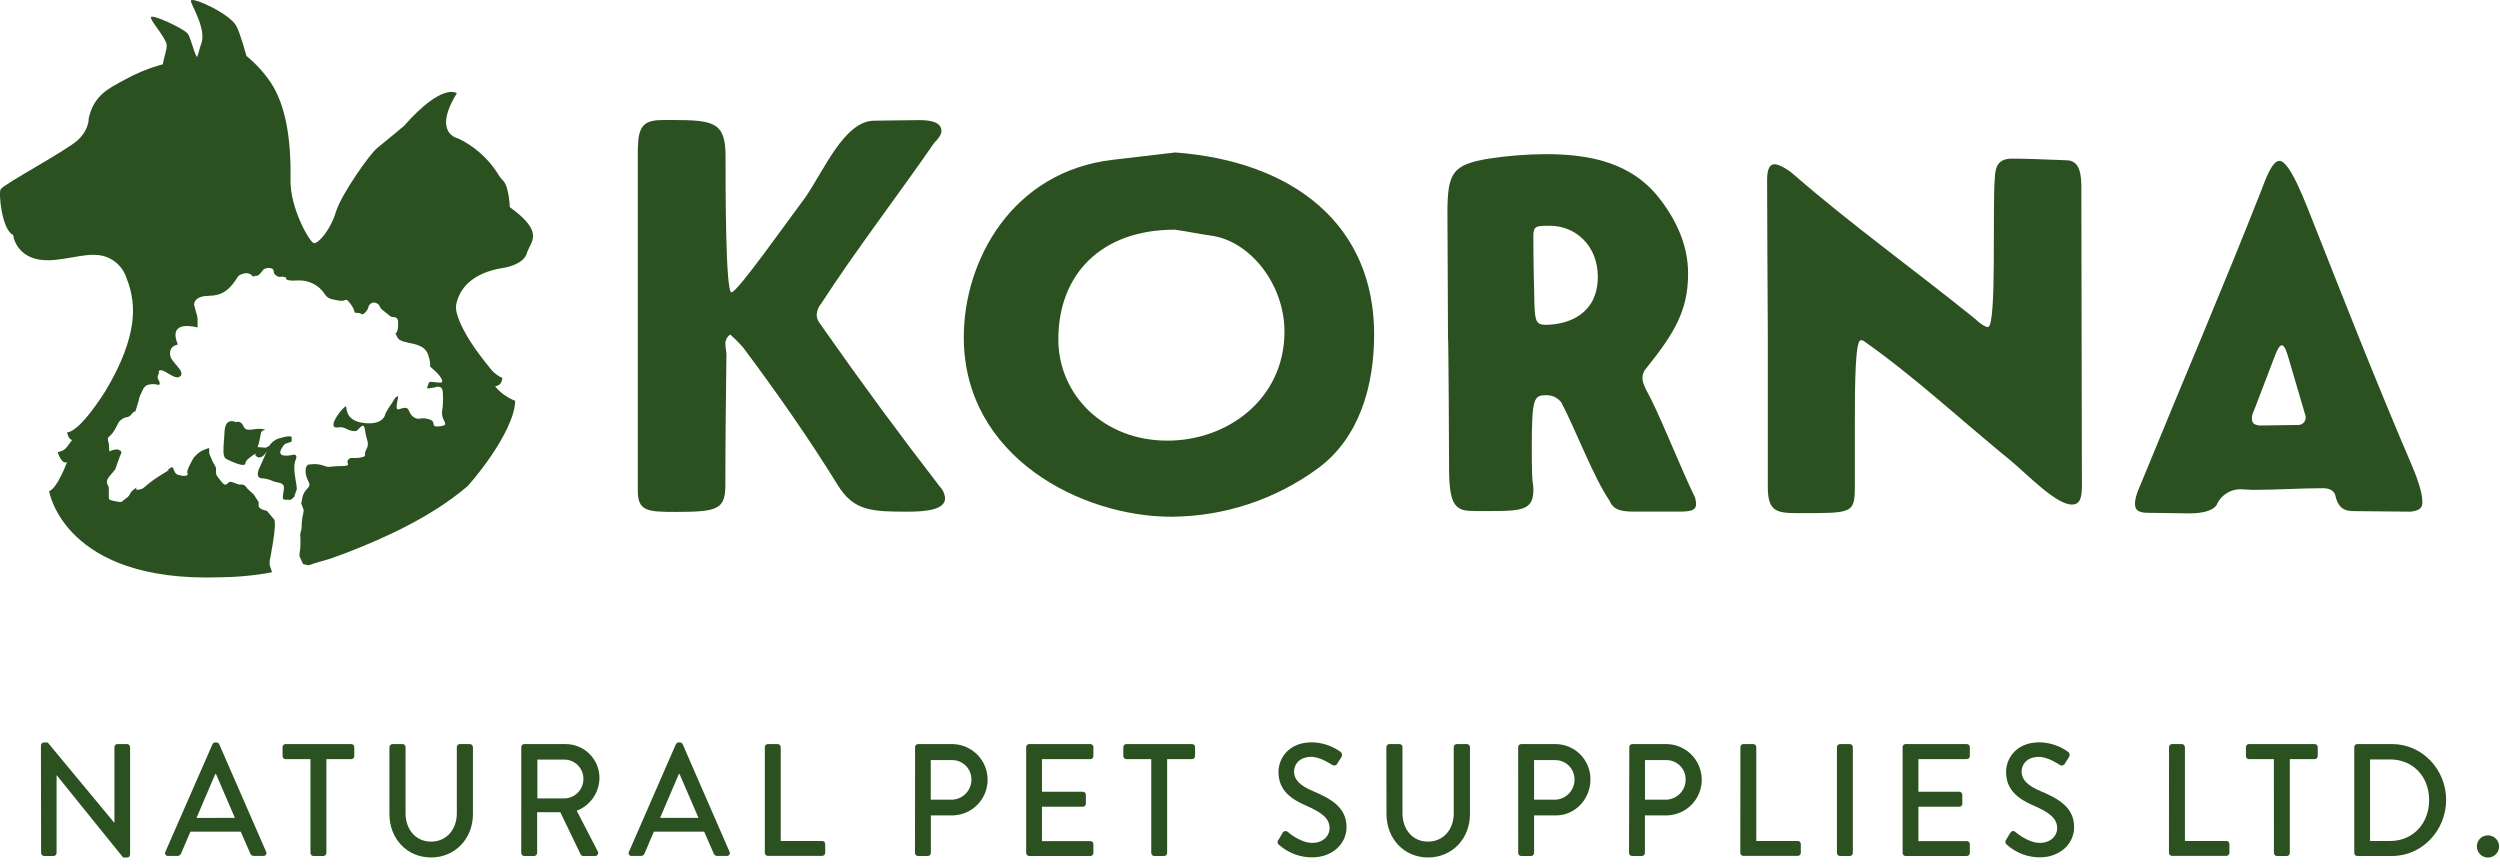 <svg xmlns="http://www.w3.org/2000/svg" fill="none" viewBox="0 0 208 72" height="72" width="208">
<path fill="#2B5120" d="M3.405 62.014C3.406 61.95 3.432 61.889 3.477 61.845C3.523 61.8 3.584 61.775 3.647 61.774H3.968L9.507 68.451H9.521V62.159C9.52 62.126 9.526 62.094 9.538 62.064C9.55 62.034 9.568 62.006 9.59 61.983C9.613 61.959 9.64 61.941 9.669 61.928C9.699 61.915 9.731 61.908 9.764 61.908H10.581C10.646 61.912 10.706 61.94 10.751 61.986C10.796 62.033 10.822 62.094 10.824 62.159V71.112C10.822 71.175 10.795 71.235 10.75 71.279C10.705 71.323 10.644 71.348 10.581 71.349H10.249L4.707 64.488V70.964C4.708 70.997 4.702 71.029 4.69 71.06C4.679 71.09 4.661 71.118 4.638 71.141C4.616 71.165 4.589 71.184 4.559 71.197C4.529 71.21 4.497 71.217 4.464 71.218H3.661C3.596 71.215 3.535 71.186 3.49 71.139C3.445 71.092 3.419 71.029 3.418 70.964L3.405 62.014Z"></path>
<path fill="#2B5120" d="M13.761 70.867L17.679 61.916C17.702 61.877 17.733 61.843 17.771 61.817C17.809 61.792 17.852 61.775 17.897 61.769H18.022C18.068 61.774 18.111 61.79 18.148 61.816C18.186 61.842 18.216 61.876 18.237 61.916L22.142 70.867C22.162 70.903 22.172 70.945 22.17 70.986C22.169 71.028 22.157 71.068 22.134 71.103C22.112 71.139 22.081 71.167 22.044 71.186C22.007 71.206 21.966 71.215 21.924 71.213H21.118C21.054 71.215 20.991 71.197 20.939 71.161C20.886 71.125 20.846 71.073 20.826 71.012L20.028 69.193H15.844C15.588 69.804 15.32 70.404 15.063 71.015C15.04 71.074 15 71.124 14.948 71.16C14.895 71.196 14.834 71.215 14.77 71.215H13.978C13.936 71.218 13.894 71.209 13.857 71.189C13.82 71.17 13.788 71.141 13.766 71.106C13.744 71.07 13.732 71.029 13.731 70.987C13.73 70.945 13.74 70.903 13.761 70.867ZM19.543 68.047L17.972 64.401H17.908L16.349 68.052L19.543 68.047Z"></path>
<path fill="#2B5120" d="M25.832 63.158H23.751C23.719 63.157 23.687 63.15 23.657 63.137C23.627 63.124 23.6 63.105 23.578 63.081C23.555 63.057 23.537 63.03 23.526 62.999C23.514 62.969 23.508 62.937 23.509 62.904V62.159C23.508 62.127 23.514 62.094 23.526 62.064C23.537 62.034 23.555 62.006 23.578 61.983C23.6 61.96 23.627 61.941 23.657 61.928C23.687 61.915 23.719 61.909 23.751 61.908H29.235C29.3 61.91 29.362 61.937 29.408 61.984C29.453 62.031 29.478 62.094 29.477 62.159V62.904C29.478 62.937 29.473 62.969 29.461 62.999C29.449 63.03 29.431 63.057 29.409 63.081C29.386 63.105 29.359 63.124 29.329 63.137C29.3 63.15 29.267 63.157 29.235 63.158H27.154V70.967C27.154 71.033 27.128 71.095 27.083 71.142C27.038 71.189 26.977 71.218 26.912 71.221H26.075C26.01 71.218 25.948 71.189 25.903 71.142C25.858 71.095 25.833 71.033 25.832 70.967V63.158Z"></path>
<path fill="#2B5120" d="M32.401 62.159C32.403 62.095 32.428 62.033 32.473 61.987C32.518 61.94 32.579 61.912 32.643 61.908H33.499C33.565 61.91 33.627 61.937 33.672 61.984C33.718 62.031 33.743 62.094 33.742 62.159V67.654C33.742 68.984 34.559 70.022 35.862 70.022C37.164 70.022 38.007 68.995 38.007 67.679V62.159C38.006 62.094 38.031 62.031 38.077 61.984C38.122 61.937 38.184 61.91 38.249 61.908H39.106C39.17 61.912 39.231 61.94 39.276 61.987C39.32 62.033 39.346 62.095 39.348 62.159V67.737C39.348 69.76 37.878 71.341 35.862 71.341C33.845 71.341 32.401 69.76 32.401 67.737V62.159Z"></path>
<path fill="#2B5120" d="M43.37 62.159C43.37 62.127 43.375 62.094 43.387 62.064C43.399 62.034 43.417 62.006 43.439 61.983C43.462 61.96 43.489 61.941 43.519 61.928C43.548 61.915 43.581 61.909 43.613 61.908H47.085C47.456 61.911 47.822 61.987 48.162 62.132C48.503 62.276 48.812 62.487 49.071 62.751C49.33 63.016 49.535 63.329 49.672 63.672C49.81 64.016 49.879 64.383 49.875 64.753C49.865 65.341 49.68 65.912 49.343 66.393C49.006 66.874 48.532 67.243 47.984 67.453L49.732 70.831C49.756 70.869 49.769 70.913 49.77 70.958C49.772 71.003 49.761 71.048 49.739 71.088C49.717 71.127 49.685 71.16 49.646 71.183C49.607 71.206 49.563 71.218 49.518 71.218H48.522C48.48 71.219 48.439 71.207 48.403 71.186C48.366 71.165 48.336 71.135 48.316 71.099L46.617 67.573H44.69V70.965C44.689 71.03 44.663 71.092 44.618 71.139C44.573 71.187 44.512 71.215 44.447 71.218H43.61C43.578 71.218 43.545 71.21 43.516 71.197C43.486 71.184 43.459 71.165 43.436 71.142C43.414 71.118 43.396 71.09 43.384 71.06C43.372 71.03 43.367 70.997 43.367 70.965L43.37 62.159ZM46.982 66.429C47.406 66.413 47.807 66.232 48.098 65.924C48.39 65.615 48.549 65.205 48.541 64.781C48.538 64.366 48.373 63.969 48.082 63.673C47.791 63.378 47.397 63.207 46.982 63.197H44.709V66.429H46.982Z"></path>
<path fill="#2B5120" d="M52.329 70.867L56.234 61.916C56.256 61.877 56.288 61.843 56.325 61.817C56.363 61.792 56.406 61.775 56.451 61.769H56.58C56.625 61.775 56.668 61.792 56.706 61.817C56.743 61.843 56.775 61.877 56.797 61.916L60.697 70.867C60.716 70.903 60.726 70.945 60.725 70.986C60.724 71.028 60.711 71.068 60.689 71.103C60.667 71.139 60.636 71.167 60.599 71.186C60.562 71.206 60.52 71.215 60.479 71.213H59.676C59.611 71.215 59.548 71.197 59.495 71.161C59.442 71.125 59.401 71.073 59.38 71.012L58.588 69.193H54.404C54.148 69.804 53.88 70.404 53.623 71.015C53.6 71.074 53.56 71.124 53.508 71.16C53.456 71.196 53.394 71.215 53.33 71.215H52.527C52.487 71.214 52.447 71.203 52.413 71.182C52.378 71.161 52.35 71.132 52.33 71.097C52.31 71.062 52.299 71.022 52.299 70.982C52.299 70.942 52.309 70.902 52.329 70.867ZM58.114 68.047L56.541 64.401H56.479L54.92 68.047H58.114Z"></path>
<path fill="#2B5120" d="M63.633 62.159C63.633 62.094 63.658 62.031 63.703 61.984C63.749 61.937 63.811 61.91 63.876 61.908H64.713C64.778 61.912 64.838 61.94 64.883 61.986C64.928 62.033 64.954 62.094 64.956 62.159V69.969H68.414C68.447 69.97 68.479 69.977 68.509 69.99C68.538 70.003 68.566 70.022 68.588 70.046C68.611 70.069 68.628 70.097 68.64 70.127C68.652 70.158 68.657 70.19 68.657 70.223V70.953C68.657 70.986 68.652 71.019 68.64 71.049C68.628 71.079 68.611 71.107 68.588 71.131C68.566 71.154 68.538 71.173 68.509 71.186C68.479 71.199 68.447 71.207 68.414 71.207H63.876C63.843 71.207 63.811 71.199 63.782 71.186C63.752 71.173 63.725 71.154 63.702 71.131C63.68 71.107 63.662 71.079 63.65 71.049C63.638 71.019 63.633 70.986 63.633 70.953V62.159Z"></path>
<path fill="#2B5120" d="M76.135 62.159C76.134 62.127 76.139 62.094 76.151 62.064C76.163 62.034 76.181 62.006 76.203 61.983C76.226 61.96 76.253 61.941 76.283 61.928C76.313 61.915 76.345 61.909 76.377 61.908H79.286C80.057 61.93 80.79 62.251 81.328 62.803C81.866 63.356 82.168 64.096 82.17 64.868C82.172 65.639 81.873 66.381 81.338 66.936C80.802 67.491 80.071 67.815 79.3 67.841H77.448V70.965C77.448 71.03 77.422 71.092 77.377 71.139C77.332 71.187 77.271 71.215 77.206 71.218H76.369C76.336 71.218 76.304 71.21 76.274 71.197C76.244 71.184 76.217 71.165 76.195 71.142C76.172 71.118 76.155 71.09 76.143 71.06C76.131 71.03 76.125 70.997 76.126 70.965L76.135 62.159ZM79.203 66.535C79.642 66.522 80.058 66.335 80.362 66.017C80.665 65.699 80.831 65.274 80.823 64.834C80.822 64.623 80.78 64.413 80.698 64.219C80.616 64.024 80.496 63.847 80.345 63.699C80.195 63.55 80.016 63.433 79.82 63.354C79.624 63.275 79.414 63.236 79.203 63.239H77.44V66.535H79.203Z"></path>
<path fill="#2B5120" d="M85.378 62.159C85.377 62.094 85.402 62.031 85.448 61.984C85.493 61.937 85.555 61.91 85.62 61.908H90.727C90.793 61.91 90.855 61.937 90.9 61.984C90.946 62.031 90.971 62.094 90.97 62.159V62.904C90.971 62.937 90.965 62.969 90.953 62.999C90.942 63.03 90.924 63.057 90.901 63.081C90.879 63.105 90.852 63.124 90.822 63.137C90.792 63.15 90.76 63.157 90.727 63.158H86.691V65.872H90.103C90.167 65.876 90.228 65.904 90.272 65.95C90.317 65.997 90.343 66.058 90.345 66.123V66.867C90.346 66.9 90.34 66.932 90.329 66.963C90.317 66.993 90.299 67.021 90.276 67.044C90.254 67.068 90.227 67.087 90.197 67.1C90.167 67.113 90.135 67.12 90.103 67.121H86.691V69.98H90.727C90.76 69.981 90.792 69.988 90.822 70.001C90.852 70.014 90.879 70.033 90.901 70.057C90.924 70.08 90.942 70.108 90.953 70.138C90.965 70.169 90.971 70.201 90.97 70.234V70.965C90.971 70.997 90.965 71.03 90.953 71.06C90.942 71.09 90.924 71.118 90.901 71.142C90.879 71.165 90.852 71.184 90.822 71.197C90.792 71.21 90.76 71.218 90.727 71.218H85.62C85.588 71.218 85.556 71.21 85.526 71.197C85.496 71.184 85.469 71.165 85.447 71.142C85.424 71.118 85.406 71.09 85.394 71.06C85.383 71.03 85.377 70.997 85.378 70.965V62.159Z"></path>
<path fill="#2B5120" d="M95.784 63.158H93.703C93.671 63.157 93.639 63.15 93.609 63.137C93.579 63.124 93.552 63.105 93.529 63.081C93.507 63.057 93.489 63.03 93.478 62.999C93.466 62.969 93.46 62.937 93.461 62.904V62.159C93.46 62.127 93.466 62.094 93.478 62.064C93.489 62.034 93.507 62.006 93.53 61.983C93.552 61.96 93.579 61.941 93.609 61.928C93.639 61.915 93.671 61.909 93.703 61.908H99.187C99.252 61.91 99.314 61.937 99.36 61.984C99.405 62.031 99.43 62.094 99.43 62.159V62.904C99.43 62.937 99.425 62.969 99.413 62.999C99.401 63.03 99.383 63.057 99.361 63.081C99.338 63.105 99.311 63.124 99.281 63.137C99.252 63.15 99.219 63.157 99.187 63.158H97.106V70.967C97.106 71.033 97.08 71.095 97.035 71.142C96.99 71.189 96.929 71.218 96.864 71.221H96.027C95.962 71.218 95.9 71.189 95.855 71.142C95.81 71.095 95.785 71.033 95.784 70.967V63.158Z"></path>
<path fill="#2B5120" d="M106.369 69.874C106.483 69.701 106.586 69.503 106.701 69.316C106.717 69.276 106.743 69.24 106.776 69.211C106.809 69.183 106.849 69.163 106.891 69.152C106.933 69.141 106.977 69.141 107.02 69.15C107.063 69.16 107.102 69.18 107.136 69.207C107.211 69.274 108.193 70.128 109.178 70.128C110.059 70.128 110.62 69.57 110.62 68.889C110.62 68.092 109.956 67.587 108.692 67.04C107.429 66.493 106.369 65.763 106.369 64.22C106.369 63.183 107.136 61.76 109.158 61.76C110.006 61.779 110.829 62.052 111.52 62.544C111.59 62.594 111.638 62.67 111.652 62.755C111.667 62.84 111.648 62.928 111.599 62.999C111.495 63.158 111.381 63.344 111.278 63.504C111.261 63.545 111.235 63.582 111.202 63.612C111.169 63.643 111.13 63.665 111.087 63.678C111.044 63.69 110.998 63.693 110.954 63.685C110.91 63.678 110.868 63.661 110.832 63.635C110.742 63.582 109.85 62.971 109.108 62.971C108.037 62.971 107.666 63.676 107.666 64.167C107.666 64.926 108.224 65.392 109.286 65.841C110.767 66.466 112.031 67.196 112.031 68.82C112.031 70.214 110.845 71.33 109.183 71.33C108.173 71.342 107.195 70.978 106.439 70.309C106.401 70.289 106.369 70.26 106.345 70.225C106.32 70.19 106.304 70.15 106.297 70.109C106.29 70.067 106.293 70.024 106.306 69.983C106.318 69.942 106.34 69.905 106.369 69.874Z"></path>
<path fill="#2B5120" d="M115.344 62.159C115.346 62.094 115.372 62.033 115.417 61.986C115.462 61.94 115.522 61.912 115.587 61.908H116.443C116.509 61.91 116.571 61.937 116.616 61.984C116.662 62.031 116.687 62.094 116.686 62.159V67.654C116.686 68.984 117.503 70.022 118.806 70.022C120.108 70.022 120.951 68.995 120.951 67.679V62.159C120.95 62.127 120.956 62.094 120.967 62.064C120.979 62.034 120.997 62.006 121.02 61.983C121.042 61.96 121.069 61.941 121.099 61.928C121.129 61.915 121.161 61.909 121.193 61.908H122.058C122.123 61.912 122.184 61.94 122.229 61.986C122.274 62.033 122.299 62.094 122.301 62.159V67.737C122.301 69.76 120.834 71.341 118.817 71.341C116.8 71.341 115.356 69.76 115.356 67.737L115.344 62.159Z"></path>
<path fill="#2B5120" d="M126.311 62.159C126.311 62.094 126.336 62.031 126.381 61.984C126.427 61.937 126.489 61.91 126.554 61.908H129.466C130.234 61.923 130.965 62.24 131.5 62.79C132.035 63.341 132.332 64.08 132.325 64.848C132.325 66.496 131.036 67.841 129.48 67.841H127.636V70.965C127.636 71.03 127.61 71.092 127.565 71.139C127.52 71.187 127.459 71.215 127.394 71.218H126.557C126.524 71.218 126.492 71.21 126.462 71.197C126.432 71.184 126.405 71.165 126.383 71.142C126.36 71.118 126.343 71.09 126.331 71.06C126.319 71.03 126.313 70.997 126.314 70.965L126.311 62.159ZM129.379 66.535C129.819 66.522 130.235 66.335 130.539 66.017C130.842 65.699 131.008 65.274 131 64.834C130.999 64.623 130.956 64.414 130.874 64.219C130.792 64.024 130.672 63.848 130.521 63.699C130.371 63.551 130.192 63.434 129.996 63.355C129.8 63.276 129.591 63.236 129.379 63.239H127.636V66.535H129.379Z"></path>
<path fill="#2B5120" d="M135.558 62.159C135.557 62.127 135.562 62.094 135.574 62.064C135.586 62.034 135.604 62.006 135.626 61.983C135.649 61.96 135.676 61.941 135.706 61.928C135.736 61.915 135.768 61.909 135.8 61.908H138.709C139.48 61.932 140.212 62.255 140.749 62.808C141.286 63.362 141.586 64.103 141.586 64.874C141.586 65.646 141.286 66.387 140.749 66.941C140.212 67.494 139.48 67.817 138.709 67.841H136.857V70.965C136.857 71.03 136.831 71.092 136.786 71.139C136.741 71.187 136.68 71.215 136.615 71.218H135.778C135.745 71.218 135.713 71.21 135.683 71.197C135.653 71.184 135.626 71.165 135.604 71.142C135.581 71.118 135.564 71.09 135.552 71.06C135.54 71.03 135.534 70.997 135.535 70.965L135.558 62.159ZM138.626 66.535C139.065 66.522 139.481 66.335 139.785 66.017C140.088 65.699 140.254 65.274 140.246 64.834C140.245 64.623 140.203 64.413 140.121 64.219C140.039 64.024 139.919 63.847 139.768 63.699C139.618 63.55 139.439 63.433 139.243 63.354C139.047 63.275 138.837 63.236 138.626 63.239H136.863V66.535H138.626Z"></path>
<path fill="#2B5120" d="M144.801 62.159C144.8 62.094 144.825 62.031 144.87 61.984C144.916 61.937 144.978 61.91 145.043 61.908H145.88C145.945 61.912 146.006 61.94 146.051 61.986C146.096 62.033 146.121 62.094 146.123 62.159V69.969H149.584C149.617 69.97 149.649 69.977 149.679 69.99C149.709 70.003 149.735 70.022 149.758 70.046C149.781 70.069 149.798 70.097 149.81 70.127C149.822 70.158 149.827 70.19 149.827 70.223V70.953C149.827 70.986 149.822 71.019 149.81 71.049C149.798 71.079 149.781 71.107 149.758 71.131C149.735 71.154 149.709 71.173 149.679 71.186C149.649 71.199 149.617 71.207 149.584 71.207H145.038C145.005 71.207 144.973 71.199 144.943 71.186C144.913 71.173 144.886 71.154 144.864 71.131C144.841 71.107 144.824 71.079 144.812 71.049C144.8 71.019 144.794 70.986 144.795 70.953L144.801 62.159Z"></path>
<path fill="#2B5120" d="M152.834 62.159C152.835 62.094 152.861 62.033 152.906 61.986C152.951 61.94 153.012 61.912 153.076 61.908H153.913C153.978 61.912 154.039 61.94 154.084 61.986C154.129 62.033 154.154 62.094 154.156 62.159V70.965C154.155 71.03 154.13 71.092 154.085 71.139C154.039 71.187 153.978 71.215 153.913 71.218H153.076C153.011 71.215 152.95 71.187 152.905 71.139C152.86 71.092 152.834 71.03 152.834 70.965V62.159Z"></path>
<path fill="#2B5120" d="M158.297 62.159C158.297 62.094 158.322 62.031 158.367 61.984C158.413 61.937 158.475 61.91 158.54 61.908H163.647C163.712 61.91 163.775 61.937 163.82 61.984C163.865 62.031 163.89 62.094 163.89 62.159V62.904C163.89 62.937 163.885 62.969 163.873 62.999C163.861 63.03 163.843 63.057 163.821 63.081C163.798 63.105 163.771 63.124 163.742 63.137C163.712 63.15 163.68 63.157 163.647 63.158H159.611V65.872H163.022C163.087 65.876 163.147 65.904 163.192 65.95C163.237 65.997 163.263 66.058 163.265 66.123V66.867C163.266 66.9 163.26 66.932 163.248 66.963C163.236 66.993 163.219 67.021 163.196 67.044C163.174 67.068 163.147 67.087 163.117 67.1C163.087 67.113 163.055 67.12 163.022 67.121H159.611V69.98H163.647C163.68 69.981 163.712 69.988 163.742 70.001C163.771 70.014 163.798 70.033 163.821 70.057C163.843 70.08 163.861 70.108 163.873 70.138C163.885 70.169 163.89 70.201 163.89 70.234V70.965C163.89 70.997 163.885 71.03 163.873 71.06C163.861 71.09 163.843 71.118 163.821 71.142C163.798 71.165 163.771 71.184 163.742 71.197C163.712 71.21 163.68 71.218 163.647 71.218H158.54C158.507 71.218 158.475 71.21 158.445 71.197C158.416 71.184 158.389 71.165 158.366 71.142C158.344 71.118 158.326 71.09 158.314 71.06C158.302 71.03 158.297 70.997 158.297 70.965V62.159Z"></path>
<path fill="#2B5120" d="M166.905 69.874C167.019 69.701 167.12 69.503 167.237 69.316C167.354 69.129 167.516 69.09 167.669 69.207C167.747 69.274 168.729 70.128 169.711 70.128C170.592 70.128 171.155 69.57 171.155 68.889C171.155 68.092 170.492 67.587 169.228 67.04C167.965 66.493 166.905 65.763 166.905 64.22C166.905 63.183 167.669 61.76 169.694 61.76C170.542 61.779 171.365 62.052 172.056 62.544C172.127 62.594 172.174 62.67 172.188 62.756C172.202 62.841 172.182 62.928 172.132 62.999L171.814 63.504C171.797 63.545 171.771 63.582 171.738 63.612C171.705 63.643 171.665 63.665 171.622 63.678C171.579 63.69 171.534 63.693 171.49 63.685C171.446 63.678 171.404 63.661 171.367 63.635C171.278 63.582 170.383 62.971 169.644 62.971C168.57 62.971 168.199 63.676 168.199 64.167C168.199 64.926 168.757 65.392 169.822 65.841C171.303 66.466 172.567 67.196 172.567 68.82C172.567 70.214 171.379 71.33 169.719 71.33C168.705 71.335 167.726 70.961 166.975 70.281C166.942 70.26 166.914 70.233 166.892 70.2C166.871 70.168 166.856 70.131 166.849 70.093C166.843 70.055 166.844 70.015 166.854 69.978C166.863 69.94 166.881 69.904 166.905 69.874Z"></path>
<path fill="#2B5120" d="M180.463 62.159C180.462 62.094 180.487 62.031 180.533 61.984C180.578 61.937 180.64 61.91 180.706 61.908H181.542C181.607 61.912 181.668 61.94 181.713 61.986C181.758 62.033 181.784 62.094 181.785 62.159V69.969H185.246C185.279 69.97 185.311 69.977 185.341 69.99C185.371 70.003 185.398 70.022 185.42 70.046C185.443 70.069 185.46 70.097 185.472 70.127C185.484 70.158 185.49 70.19 185.489 70.223V70.953C185.49 70.986 185.484 71.019 185.472 71.049C185.46 71.079 185.443 71.107 185.42 71.131C185.398 71.154 185.371 71.173 185.341 71.186C185.311 71.199 185.279 71.207 185.246 71.207H180.7C180.667 71.207 180.635 71.199 180.605 71.186C180.576 71.173 180.549 71.154 180.526 71.131C180.504 71.107 180.486 71.079 180.474 71.049C180.462 71.019 180.457 70.986 180.457 70.953L180.463 62.159Z"></path>
<path fill="#2B5120" d="M189.185 63.158H187.104C187.071 63.157 187.039 63.15 187.009 63.137C186.98 63.124 186.953 63.105 186.93 63.081C186.907 63.057 186.89 63.03 186.878 62.999C186.866 62.969 186.861 62.937 186.861 62.904V62.159C186.861 62.127 186.866 62.094 186.878 62.064C186.89 62.034 186.908 62.006 186.93 61.983C186.953 61.96 186.98 61.941 187.01 61.928C187.039 61.915 187.071 61.909 187.104 61.908H192.593C192.658 61.91 192.72 61.937 192.766 61.984C192.811 62.031 192.836 62.094 192.836 62.159V62.904C192.836 62.937 192.831 62.969 192.819 62.999C192.807 63.03 192.789 63.057 192.767 63.081C192.744 63.105 192.717 63.124 192.688 63.137C192.658 63.15 192.626 63.157 192.593 63.158H190.512V70.967C190.512 71.033 190.486 71.095 190.441 71.142C190.396 71.189 190.335 71.218 190.27 71.221H189.433C189.368 71.218 189.306 71.189 189.261 71.142C189.216 71.095 189.191 71.033 189.19 70.967L189.185 63.158Z"></path>
<path fill="#2B5120" d="M195.876 62.159C195.874 62.096 195.897 62.035 195.94 61.988C195.982 61.941 196.041 61.913 196.104 61.908H199.039C201.502 61.908 203.518 63.995 203.518 66.549C203.518 69.104 201.502 71.218 199.039 71.218H196.104C196.041 71.214 195.981 71.185 195.939 71.138C195.896 71.09 195.873 71.028 195.876 70.965V62.159ZM198.863 69.969C200.74 69.969 202.104 68.532 202.104 66.563C202.104 64.594 200.74 63.186 198.863 63.186H197.189V69.969H198.863Z"></path>
<path fill="#2B5120" d="M206.957 69.503C207.141 69.495 207.323 69.542 207.48 69.638C207.637 69.734 207.762 69.875 207.839 70.042C207.915 70.21 207.94 70.396 207.91 70.578C207.879 70.759 207.795 70.928 207.669 71.061C207.542 71.195 207.378 71.287 207.198 71.327C207.019 71.367 206.831 71.352 206.66 71.284C206.489 71.217 206.342 71.1 206.237 70.948C206.133 70.796 206.077 70.616 206.076 70.432C206.07 70.192 206.159 69.96 206.324 69.786C206.49 69.611 206.717 69.51 206.957 69.503Z"></path>
<path fill="#2B5120" d="M53.079 12.267C53.079 9.846 54.15 9.985 55.938 9.985C59.38 9.985 60.365 10.172 60.365 12.964C60.365 15.62 60.365 24.324 60.855 24.324C61.346 24.324 65.368 18.598 66.978 16.456C68.542 14.225 70.241 10.041 72.743 10.041C73.58 10.041 75.111 9.994 76.497 9.994C77.39 9.994 78.33 10.133 78.33 10.925C78.33 11.204 77.97 11.67 77.747 11.857C74.665 16.32 71.223 20.782 68.319 25.264C68.095 25.52 67.964 25.845 67.948 26.185C67.948 26.698 68.263 26.93 68.621 27.49C71.658 31.819 74.832 36.136 78.185 40.476C78.447 40.738 78.605 41.086 78.631 41.455C78.631 42.387 77.111 42.571 75.546 42.571C72.509 42.571 71.033 42.524 69.689 40.34C67.276 36.435 64.596 32.614 61.823 28.904C61.49 28.524 61.133 28.166 60.752 27.833C60.625 27.921 60.521 28.039 60.451 28.177C60.38 28.314 60.346 28.468 60.351 28.622C60.351 28.901 60.44 29.228 60.44 29.509C60.395 33.046 60.351 36.63 60.351 40.262C60.351 42.356 59.812 42.591 56.237 42.591C53.869 42.591 53.065 42.543 53.065 40.819V12.267H53.079Z"></path>
<path fill="#2B5120" d="M114.329 27.817C114.329 32.145 113.08 36.427 109.683 38.943C106.134 41.558 101.846 42.976 97.438 42.992C90.019 42.992 80.187 38.059 80.187 28.048C80.187 21.717 84.165 14.27 92.61 13.291L97.792 12.685C107.672 13.43 114.329 18.738 114.329 27.817ZM88.053 28.235C88.053 32.798 91.762 36.661 97.126 36.661C102.174 36.661 106.868 33.169 106.868 27.582C106.868 23.719 104.096 20.135 100.877 19.622C99.851 19.483 98.777 19.251 97.751 19.109C91.539 19.109 88.053 22.894 88.053 28.235Z"></path>
<path fill="#2B5120" d="M120.426 17.759C120.426 14.361 120.828 13.709 123.865 13.198C125.434 12.957 127.019 12.833 128.607 12.825C132.183 12.825 135.803 13.477 138.171 16.643C139.644 18.596 140.45 20.601 140.45 22.779C140.45 25.898 139.242 27.8 136.963 30.647C136.765 30.864 136.654 31.146 136.651 31.439C136.651 31.997 137.097 32.647 137.365 33.208C138.573 35.673 139.914 39.118 141.03 41.4C141.077 41.567 141.107 41.739 141.119 41.913C141.119 42.471 140.673 42.566 139.691 42.566H135.981C134.997 42.566 134.238 42.471 133.926 41.678C132.584 39.726 131.019 35.581 129.904 33.487C129.759 33.293 129.57 33.137 129.352 33.031C129.134 32.926 128.893 32.875 128.651 32.882C127.622 32.882 127.444 33.068 127.444 37.305C127.444 40.794 127.578 40.005 127.578 40.75C127.578 42.657 126.417 42.518 122.708 42.518C121.188 42.518 120.563 42.239 120.563 38.979C120.563 38.189 120.518 28.087 120.474 28.087C120.471 24.288 120.426 19.761 120.426 17.759ZM127.575 19.622C127.575 21.53 127.619 23.393 127.664 25.301C127.712 26.651 127.798 27.024 128.559 27.024C130.481 27.024 132.938 26.14 132.938 23.019C132.938 20.459 131.106 18.785 128.961 18.785C127.845 18.785 127.575 18.785 127.575 19.622Z"></path>
<path fill="#2B5120" d="M147.024 15.014C147.024 14.361 147.113 13.664 147.651 13.664C148.053 13.664 148.856 14.175 149.213 14.501C154.086 18.738 159.36 22.509 164.364 26.558C164.587 26.79 165.123 27.211 165.393 27.211C166.152 27.211 165.75 17.153 165.973 14.735C166.018 13.709 166.375 13.198 167.404 13.198C168.966 13.198 170.441 13.29 172.006 13.338C173.077 13.385 173.169 14.593 173.169 15.664V16.456C173.169 24.464 173.214 32.471 173.214 40.443C173.214 41.374 173.077 41.98 172.377 41.98C171.083 41.98 168.751 39.559 167.373 38.393C163.307 35.087 159.329 31.364 155.037 28.352C154.967 28.319 154.891 28.304 154.814 28.307C154.368 28.307 154.323 31.752 154.323 35.057V40.409C154.323 42.783 154.144 42.691 149.453 42.691C147.71 42.691 147.082 42.459 147.082 40.501V27.816C147.068 23.579 147.024 19.295 147.024 15.014Z"></path>
<path fill="#2B5120" d="M195.898 42.526C195.226 42.526 194.556 42.434 194.289 41.176C194.155 40.758 193.706 40.619 193.304 40.619C191.338 40.619 189.416 40.758 187.405 40.758C187.126 40.758 186.825 40.711 186.568 40.711C186.12 40.678 185.672 40.786 185.288 41.019C184.903 41.253 184.601 41.6 184.423 42.013C184.145 42.479 183.26 42.713 182.192 42.713L178.706 42.666C177.721 42.666 177.632 42.292 177.632 41.874C177.632 41.224 178.126 40.292 178.393 39.592C181.609 31.727 185.006 23.811 188.136 15.851C188.493 14.919 189.028 13.385 189.653 13.385C190.548 13.385 191.884 17.061 192.559 18.738C195.151 25.3 197.786 32.006 200.603 38.569C200.96 39.405 201.54 40.85 201.54 41.734C201.54 42.153 201.451 42.479 200.559 42.571L195.898 42.526ZM191.156 35.358C191.266 35.368 191.376 35.348 191.475 35.302C191.575 35.256 191.661 35.184 191.724 35.094C191.787 35.005 191.826 34.9 191.836 34.791C191.846 34.681 191.827 34.571 191.781 34.471L190.442 29.911C190.041 28.466 189.77 28.327 189.279 29.585L187.536 34.148C187.426 34.347 187.365 34.57 187.358 34.798C187.358 35.216 187.536 35.355 188.03 35.403L191.156 35.358Z"></path>
<path fill="#2B5120" d="M24.636 38.153C24.758 37.821 24.449 37.821 24.449 37.821C24.449 37.821 23.104 38.175 23.347 37.486C23.363 37.44 23.382 37.395 23.405 37.352C23.483 37.209 23.577 37.074 23.684 36.951L24.267 36.736V36.357C24.267 36.357 24.153 36.189 23.336 36.443C23.144 36.485 22.962 36.565 22.801 36.678C22.64 36.791 22.503 36.935 22.399 37.101L22.12 37.246L21.434 37.202L21.45 37.16C21.481 37.032 21.517 36.917 21.537 36.856C21.595 36.661 21.657 36.331 21.712 36.019C21.768 35.707 22.41 35.779 21.777 35.69C21.143 35.601 20.491 36.014 20.262 35.472C20.034 34.931 19.618 35.121 19.618 35.121C19.618 35.121 18.745 34.661 18.683 35.902C18.661 36.357 18.622 36.764 18.6 37.107V37.199C18.575 37.729 18.6 38.086 18.851 38.2C19.258 38.393 20.424 38.959 20.424 38.518C20.424 38.309 20.834 38.002 21.28 37.729C21.258 37.804 21.236 37.868 21.236 37.868C21.236 37.868 21.637 38.465 22.206 37.545L21.883 38.264L21.523 39.071C21.523 39.071 21.244 39.754 21.757 39.79C22.102 39.808 22.44 39.895 22.75 40.047C23.099 40.172 23.623 40.13 23.623 40.571C23.623 41.012 23.383 41.558 23.676 41.57L24.201 41.586L24.479 41.341C24.527 41.167 24.585 40.997 24.655 40.83C24.703 40.777 24.714 40.577 24.599 39.952C24.384 38.697 24.518 38.485 24.636 38.153Z"></path>
<path fill="#2B5120" d="M42.416 17.232C42.416 17.232 42.358 15.611 41.898 15.073C41.689 14.861 41.51 14.622 41.365 14.362C40.563 13.134 39.44 12.151 38.118 11.517C38.118 11.517 35.937 11.124 38.007 7.765C38.007 7.765 36.866 6.792 33.605 10.482C33.605 10.482 31.957 11.86 31.374 12.323C30.791 12.786 28.398 16.144 27.935 17.664C27.472 19.184 26.471 20.275 26.122 20.23C25.773 20.186 24.12 17.327 24.17 14.931C24.231 11.52 23.751 8.705 22.524 6.865C21.961 6.033 21.28 5.288 20.502 4.653C20.502 4.653 19.997 2.776 19.665 2.162C19.13 1.161 16.134 -0.225 15.889 0.031C15.738 0.187 17.267 2.405 16.726 3.688C16.622 3.939 16.505 4.544 16.385 4.753C16.081 4.232 15.858 3.08 15.601 2.781C15.197 2.327 12.595 1.124 12.556 1.44C12.517 1.755 13.775 3.08 13.867 3.735C13.911 4.075 13.63 4.789 13.543 5.361L13.415 5.381C12.351 5.679 11.325 6.102 10.361 6.641C9.1 7.336 7.834 7.866 7.382 9.827C7.382 9.827 7.438 10.736 6.506 11.626C5.574 12.515 0.37 15.282 0.06 15.737C-0.143 16.044 0.161 19.142 1.092 19.544C1.092 19.544 1.332 21.993 4.651 21.614C6.026 21.463 7.245 21.106 8.157 21.22C8.693 21.272 9.202 21.479 9.621 21.816C10.04 22.153 10.352 22.605 10.517 23.117C11.014 24.314 11.178 25.622 10.991 26.905C10.799 28.327 10.193 30.16 8.774 32.528C8.774 32.528 6.71 35.891 5.586 35.972C5.586 35.972 5.661 36.53 5.996 36.608C5.616 37.077 5.499 37.512 4.799 37.612C4.799 37.612 5.109 38.669 5.574 38.449C5.574 38.449 4.794 40.602 4.088 40.87C4.088 40.87 5.318 48.479 18.285 48.03C19.542 48.023 20.797 47.919 22.039 47.717L22.636 47.608L22.496 47.187L22.435 46.995V46.68C22.435 46.68 23.085 43.52 22.797 43.204C22.51 42.889 22.215 42.504 22.215 42.504C22.215 42.504 21.517 42.39 21.517 42.072V41.763L21.11 41.138L20.591 40.661C20.591 40.661 20.36 40.256 20.064 40.312C19.768 40.368 19.364 40.053 19.133 40.089C18.901 40.125 18.837 40.599 18.433 40.089C18.028 39.578 17.967 39.531 17.967 39.252C17.967 38.973 18.028 38.973 17.858 38.694L17.685 38.393L17.406 37.727V37.339C17.406 37.339 17.467 37.199 17.057 37.395C16.792 37.484 16.552 37.634 16.355 37.833L16.123 38.07C16.123 38.07 15.476 39.163 15.59 39.344C15.705 39.526 15.535 39.687 14.893 39.528C14.252 39.369 14.614 38.577 14.076 38.998C13.537 39.42 14.781 38.686 13.552 39.422C12.321 40.159 11.973 40.641 11.794 40.675C11.616 40.708 11.624 40.764 11.39 40.742C11.156 40.719 11.627 40.365 11.158 40.708C10.69 41.051 10.921 41.16 10.511 41.442C10.101 41.723 10.232 41.835 9.697 41.721C9.161 41.606 9.053 41.634 9.053 41.358C9.053 41.082 9.053 40.873 9.053 40.597C9.053 40.32 8.648 40.187 9.114 39.62L9.582 39.062L9.998 37.897C10.045 37.829 10.076 37.752 10.09 37.671C10.137 37.671 10.14 37.671 10.09 37.671C10.099 37.643 10.099 37.612 10.09 37.584C10.085 37.563 10.075 37.543 10.06 37.527C10.046 37.511 10.027 37.499 10.006 37.492L9.778 37.383L9.426 37.437C9.131 37.481 9.075 37.768 9.075 37.213C9.075 36.658 8.846 36.561 9.075 36.321C9.267 36.17 9.425 35.98 9.538 35.763C9.834 35.308 9.778 35.11 10.185 34.851C10.592 34.592 10.648 34.851 11.002 34.396C11.356 33.942 11.119 34.656 11.356 33.942C11.594 33.228 11.535 33.105 11.766 32.673C11.998 32.24 11.825 32.461 12.001 32.237C12.176 32.014 12.352 31.989 12.701 31.959C13.049 31.928 13.287 32.159 13.287 31.886C13.287 31.613 12.994 31.521 13.172 31.164C13.351 30.807 12.996 30.915 13.345 30.809C13.694 30.703 14.625 31.73 15.019 31.281C15.412 30.832 14.213 30.165 14.151 29.518C14.09 28.871 14.564 28.743 14.564 28.743L14.801 28.651C14.801 28.651 14.801 28.62 14.765 28.578C14.609 28.215 14.068 26.687 16.438 27.242V26.52C16.422 26.343 16.383 26.17 16.321 26.004L16.148 25.359C16.148 25.359 16.092 24.637 17.32 24.617C18.547 24.598 19.124 24.099 19.83 22.963C19.83 22.963 20.586 22.406 21.052 23.014L21.33 22.93C21.33 22.93 21.389 23.053 21.682 22.718L21.961 22.386L22.192 22.305C22.192 22.305 22.775 22.21 22.772 22.584C22.77 22.958 23.294 23.053 23.294 23.053L23.328 23.036C23.412 23.006 23.505 23.006 23.59 23.036L23.821 23.086C23.821 23.086 23.542 23.415 24.75 23.334C25.194 23.306 25.638 23.395 26.037 23.594C26.436 23.792 26.775 24.093 27.02 24.464C27.085 24.581 27.176 24.681 27.286 24.757C27.396 24.833 27.521 24.883 27.653 24.902C27.653 24.902 28.351 25.086 28.585 25.008L28.814 24.933C29.056 25.03 29.402 25.661 29.402 25.661L29.517 26.006C29.63 26.037 29.748 26.048 29.865 26.04C30.038 26.026 30.097 26.319 30.39 25.99C30.547 25.842 30.65 25.645 30.683 25.432C30.683 25.432 30.914 25.058 31.265 25.2C31.617 25.343 31.544 25.479 31.67 25.641C31.795 25.803 32.138 26.012 32.426 26.277C32.713 26.542 33.181 26.09 33.126 27.083C33.07 28.076 32.716 27.418 33.067 28.079C33.419 28.74 35.218 28.302 35.622 29.518C36.026 30.734 35.508 30.279 36.035 30.72C36.562 31.161 37.078 31.836 36.612 31.836C36.146 31.836 35.739 31.677 35.681 31.853C35.664 31.908 35.633 31.981 35.605 32.051C35.598 32.066 35.591 32.082 35.586 32.098C35.538 32.224 35.513 32.335 35.619 32.318C35.795 32.296 36.146 32.24 36.146 32.24C36.146 32.24 36.846 31.917 36.844 32.709C36.883 33.203 36.863 33.7 36.785 34.19C36.665 35.057 37.541 35.358 36.607 35.467C35.672 35.576 36.431 35.096 35.681 34.879C34.93 34.661 34.919 35.002 34.451 34.728C33.982 34.455 34.102 33.919 33.697 33.931C33.293 33.942 33 34.265 33 33.855C33 33.445 33.226 32.885 33.053 32.974C32.774 33.141 32.822 33.253 32.587 33.568C32.353 33.883 32.066 34.405 32.066 34.405C32.066 34.405 31.999 35.356 30.373 35.205C28.747 35.054 28.856 34 28.797 33.83C28.738 33.66 27.807 34.764 27.748 35.258C27.69 35.752 28.211 35.484 28.507 35.562C28.689 35.614 28.864 35.687 29.029 35.78C29.216 35.846 29.415 35.875 29.614 35.863C29.843 35.83 30.256 34.929 30.373 35.802C30.49 36.675 30.772 36.859 30.479 37.386C30.186 37.913 30.655 37.944 29.954 38.072C29.855 38.089 29.754 38.1 29.653 38.106H29.589C29.534 38.111 29.477 38.111 29.422 38.106H29.241C29.202 38.103 29.163 38.108 29.126 38.12C29.082 38.144 29.042 38.176 29.009 38.215C28.995 38.231 28.981 38.231 28.97 38.251C28.727 38.53 29.372 38.778 28.376 38.778C27.38 38.778 27.447 38.948 26.923 38.739C26.565 38.615 26.181 38.581 25.807 38.639C25.807 38.639 25.425 38.577 25.425 39.166C25.425 40.025 25.983 40.198 25.628 40.58C25.518 40.693 25.419 40.818 25.333 40.951C25.23 41.13 25.161 41.327 25.129 41.531C25.129 41.59 25.11 41.654 25.104 41.726C25.103 41.775 25.084 41.822 25.051 41.857L25.271 42.432C25.247 42.65 25.208 42.866 25.154 43.079C25.108 43.347 25.089 43.619 25.096 43.891C25.096 44.075 24.981 44.287 24.981 44.474C25.009 44.864 25.009 45.257 24.981 45.648C24.937 45.855 24.915 46.066 24.917 46.278L25.087 46.652L25.207 46.914C25.349 46.965 25.494 47.004 25.642 47.031L25.723 47.009L25.668 47.034H25.693C26.301 46.788 26.872 46.682 27.494 46.476C28.116 46.27 29.012 45.918 29.012 45.918C31.882 44.803 35.842 43.043 38.802 40.532C38.883 40.555 42.787 36.07 42.865 33.348C42.215 33.096 41.639 32.683 41.192 32.148C41.343 32.121 41.484 32.055 41.602 31.956C41.718 31.81 41.786 31.631 41.797 31.445C41.451 31.295 41.143 31.07 40.894 30.787C40.729 30.581 40.007 29.688 39.465 28.91C38.545 27.58 37.809 26.085 37.954 25.351C38.185 24.16 39.117 22.71 41.906 22.283C41.906 22.283 43.546 22.052 43.833 21.073C44.121 20.093 45.39 19.382 42.416 17.232Z"></path>
</svg>
